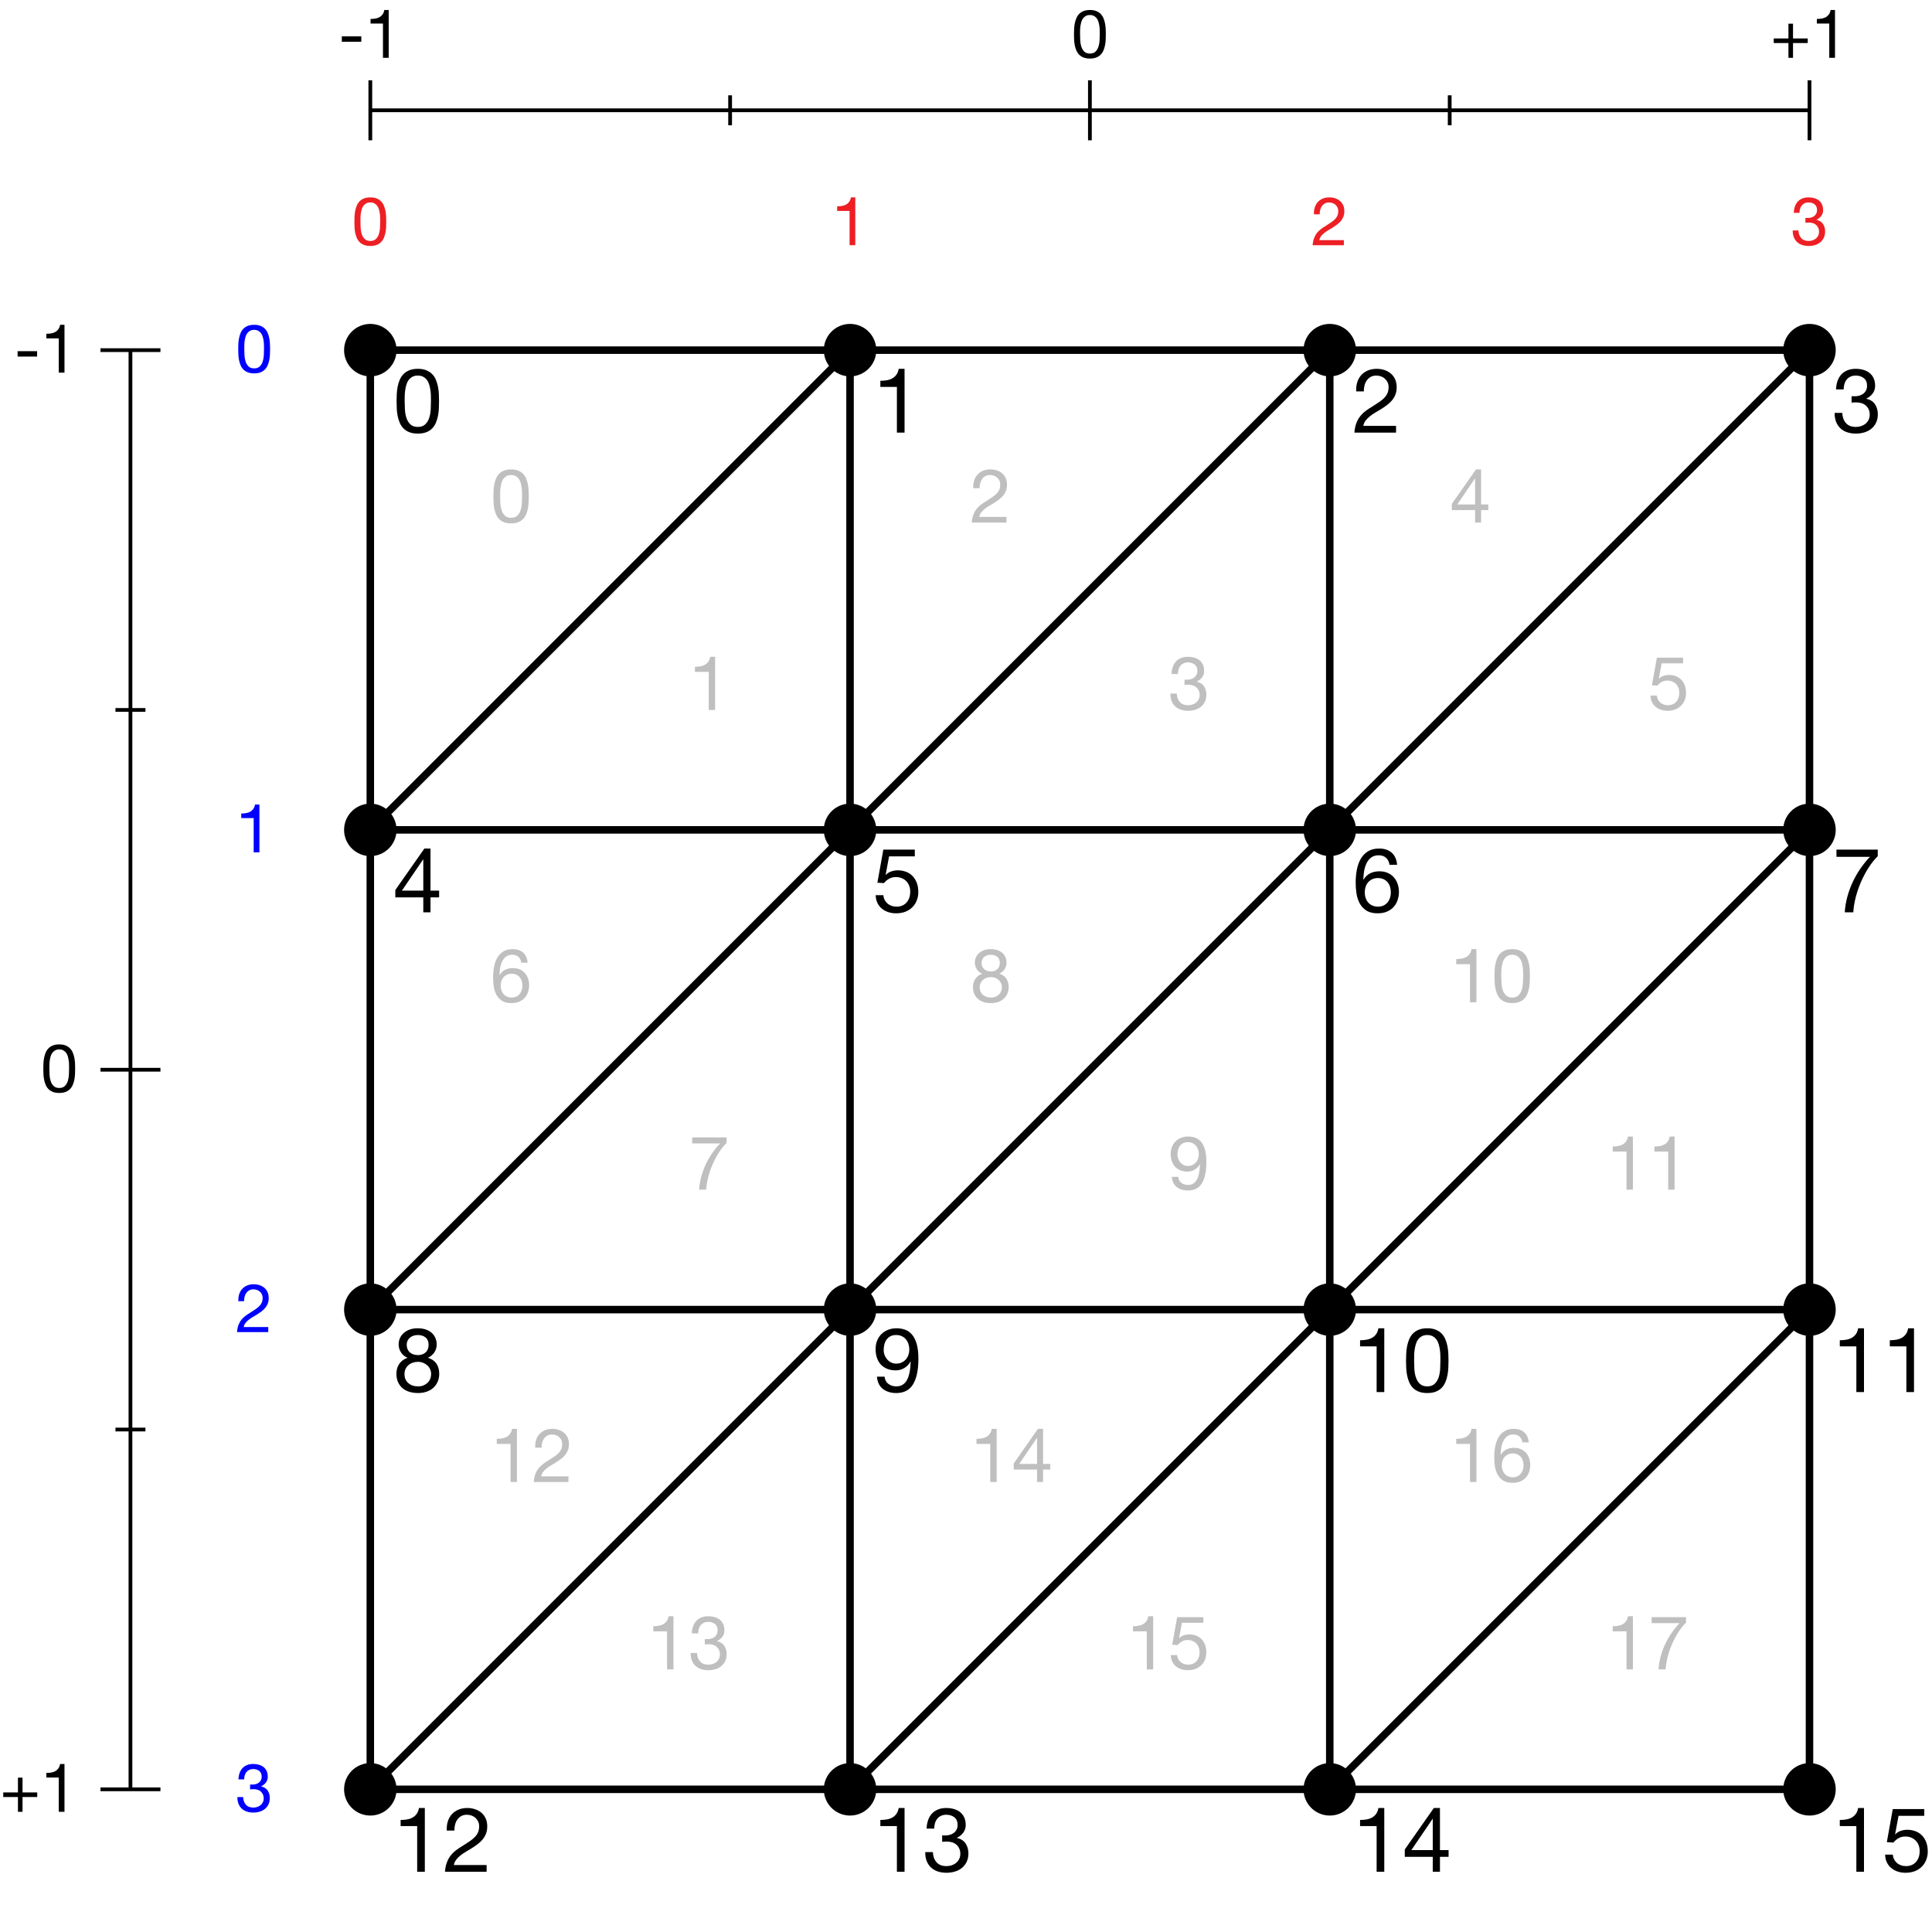 <?xml version="1.0" encoding="utf-8"?>
<!-- Generator: Adobe Illustrator 15.1.0, SVG Export Plug-In . SVG Version: 6.00 Build 0)  -->
<!DOCTYPE svg PUBLIC "-//W3C//DTD SVG 1.1 Tiny//EN" "http://www.w3.org/Graphics/SVG/1.1/DTD/svg11-tiny.dtd">
<svg version="1.1" baseProfile="tiny" id="Layer_1" xmlns="http://www.w3.org/2000/svg" xmlns:xlink="http://www.w3.org/1999/xlink"
	 x="0px" y="0px" width="257.748px" height="255.485px" viewBox="0 0 257.748 255.485" overflow="inherit" xml:space="preserve">
<g>
	<circle cx="49.404" cy="46.713" r="3.5"/>
	<circle cx="113.404" cy="46.713" r="3.5"/>
	<circle cx="177.404" cy="46.713" r="3.5"/>
	<circle cx="241.404" cy="46.713" r="3.5"/>
	<circle cx="49.404" cy="110.713" r="3.5"/>
	<circle cx="113.404" cy="110.713" r="3.5"/>
	<circle cx="177.404" cy="110.713" r="3.5"/>
	<circle cx="241.404" cy="110.713" r="3.5"/>
	<circle cx="49.404" cy="174.713" r="3.5"/>
	<circle cx="113.404" cy="174.713" r="3.5"/>
	<circle cx="177.404" cy="174.713" r="3.5"/>
	<circle cx="241.404" cy="174.713" r="3.5"/>
	<circle cx="49.404" cy="238.713" r="3.5"/>
	<circle cx="113.404" cy="238.713" r="3.5"/>
	<circle cx="177.404" cy="238.713" r="3.5"/>
	<circle cx="241.404" cy="238.713" r="3.5"/>
</g>
<g>
	<g>
		<path d="M52.932,52.565c0.016-0.336,0.056-0.664,0.12-0.984s0.156-0.624,0.276-0.912c0.12-0.288,0.284-0.54,0.492-0.756
			c0.208-0.216,0.47-0.388,0.786-0.516c0.316-0.128,0.694-0.192,1.134-0.192s0.818,0.064,1.134,0.192
			c0.316,0.128,0.578,0.3,0.786,0.516c0.208,0.216,0.372,0.468,0.492,0.756s0.212,0.592,0.276,0.912s0.104,0.648,0.12,0.984
			s0.024,0.66,0.024,0.972s-0.008,0.636-0.024,0.972s-0.056,0.664-0.12,0.984c-0.064,0.32-0.156,0.623-0.276,0.906
			c-0.12,0.284-0.284,0.534-0.492,0.75s-0.468,0.386-0.78,0.51c-0.312,0.124-0.692,0.186-1.14,0.186
			c-0.44,0-0.818-0.062-1.134-0.186c-0.316-0.124-0.578-0.294-0.786-0.51s-0.372-0.466-0.492-0.75
			c-0.12-0.284-0.212-0.586-0.276-0.906c-0.064-0.32-0.104-0.648-0.12-0.984s-0.024-0.66-0.024-0.972S52.916,52.901,52.932,52.565z
			 M54.018,54.599c0.02,0.396,0.084,0.768,0.192,1.116s0.282,0.642,0.522,0.882c0.24,0.24,0.576,0.36,1.008,0.36
			s0.768-0.12,1.008-0.36c0.24-0.24,0.414-0.534,0.522-0.882c0.108-0.348,0.172-0.72,0.192-1.116c0.02-0.396,0.03-0.754,0.03-1.074
			c0-0.208-0.002-0.438-0.006-0.69c-0.004-0.252-0.024-0.504-0.06-0.756c-0.036-0.252-0.088-0.498-0.156-0.738
			c-0.068-0.24-0.168-0.45-0.3-0.63c-0.132-0.18-0.298-0.326-0.498-0.438c-0.2-0.112-0.444-0.168-0.732-0.168
			s-0.532,0.056-0.732,0.168c-0.2,0.112-0.366,0.258-0.498,0.438s-0.232,0.39-0.3,0.63c-0.068,0.24-0.12,0.486-0.156,0.738
			c-0.036,0.252-0.056,0.504-0.06,0.756s-0.006,0.482-0.006,0.69C53.988,53.845,53.998,54.203,54.018,54.599z"/>
	</g>
	<g>
		<path d="M119.656,57.713v-6.096h-2.208v-0.816c0.288,0,0.568-0.022,0.84-0.066s0.518-0.126,0.738-0.246
			c0.22-0.12,0.406-0.284,0.558-0.492c0.152-0.208,0.256-0.472,0.312-0.792h0.78v8.508H119.656z"/>
	</g>
	<g>
		<path d="M181.064,51.017c0.112-0.368,0.286-0.686,0.522-0.954c0.236-0.268,0.53-0.478,0.882-0.63s0.752-0.228,1.2-0.228
			c0.368,0,0.714,0.054,1.038,0.162c0.324,0.108,0.606,0.264,0.846,0.468c0.24,0.204,0.43,0.458,0.57,0.762
			c0.14,0.304,0.21,0.656,0.21,1.056c0,0.376-0.058,0.708-0.174,0.996s-0.27,0.546-0.462,0.774s-0.412,0.434-0.66,0.618
			s-0.504,0.36-0.768,0.528c-0.264,0.16-0.528,0.318-0.792,0.474c-0.264,0.156-0.506,0.322-0.726,0.498
			c-0.22,0.176-0.408,0.366-0.564,0.57c-0.156,0.204-0.258,0.438-0.306,0.702h4.368v0.9h-5.556c0.04-0.504,0.13-0.934,0.27-1.29
			c0.14-0.356,0.318-0.666,0.534-0.93c0.216-0.264,0.46-0.496,0.732-0.696c0.271-0.2,0.556-0.388,0.852-0.564
			c0.36-0.224,0.676-0.43,0.948-0.618c0.272-0.188,0.498-0.378,0.678-0.57c0.18-0.192,0.316-0.4,0.408-0.624s0.138-0.484,0.138-0.78
			c0-0.232-0.044-0.442-0.132-0.63c-0.088-0.188-0.206-0.35-0.354-0.486c-0.148-0.136-0.322-0.24-0.522-0.312
			c-0.2-0.072-0.412-0.108-0.636-0.108c-0.296,0-0.55,0.062-0.762,0.186s-0.386,0.286-0.522,0.486
			c-0.136,0.2-0.234,0.426-0.294,0.678s-0.086,0.506-0.078,0.762h-1.02C180.908,51.785,180.952,51.385,181.064,51.017z"/>
	</g>
	<g>
		<path d="M247.128,52.865c0.039,0,0.079,0,0.119,0h0.217c0.215,0,0.422-0.03,0.617-0.09c0.196-0.06,0.368-0.148,0.516-0.264
			c0.148-0.116,0.267-0.262,0.354-0.438c0.088-0.176,0.132-0.376,0.132-0.6c0-0.456-0.144-0.798-0.432-1.026
			s-0.648-0.342-1.08-0.342c-0.271,0-0.51,0.05-0.714,0.15s-0.372,0.234-0.504,0.402s-0.23,0.364-0.294,0.588
			c-0.064,0.224-0.096,0.46-0.096,0.708h-1.021c0.017-0.408,0.082-0.78,0.198-1.116c0.115-0.336,0.281-0.624,0.498-0.864
			c0.216-0.24,0.486-0.428,0.81-0.564c0.324-0.136,0.698-0.204,1.122-0.204c0.367,0,0.71,0.046,1.025,0.138
			c0.316,0.092,0.59,0.23,0.822,0.414s0.414,0.42,0.547,0.708c0.131,0.288,0.197,0.628,0.197,1.02c0,0.384-0.111,0.724-0.336,1.02
			s-0.504,0.52-0.84,0.672v0.024c0.52,0.112,0.906,0.356,1.158,0.732s0.378,0.82,0.378,1.332c0,0.424-0.078,0.798-0.233,1.122
			c-0.156,0.324-0.367,0.594-0.631,0.81c-0.264,0.216-0.574,0.378-0.93,0.486c-0.356,0.108-0.734,0.162-1.135,0.162
			c-0.432,0-0.823-0.06-1.176-0.18c-0.352-0.12-0.652-0.298-0.899-0.534c-0.248-0.236-0.438-0.526-0.57-0.87
			c-0.132-0.344-0.194-0.736-0.187-1.176h1.021c0.017,0.552,0.176,1.002,0.479,1.35c0.305,0.348,0.748,0.522,1.332,0.522
			c0.248,0,0.484-0.038,0.709-0.114c0.224-0.076,0.42-0.184,0.588-0.324s0.302-0.312,0.402-0.516c0.1-0.204,0.149-0.434,0.149-0.69
			c0-0.264-0.048-0.498-0.144-0.702c-0.097-0.204-0.225-0.376-0.385-0.516c-0.16-0.14-0.35-0.244-0.57-0.312
			c-0.22-0.068-0.457-0.102-0.713-0.102c-0.217,0-0.42,0.012-0.612,0.036v-0.864C247.06,52.861,247.095,52.865,247.128,52.865z"/>
	</g>
	<g>
		<path fill="#ED1F24" d="M47.298,28.852c0.012-0.252,0.042-0.498,0.09-0.738c0.048-0.24,0.117-0.468,0.207-0.684
			c0.09-0.216,0.213-0.405,0.369-0.567c0.156-0.162,0.353-0.291,0.589-0.387c0.237-0.096,0.521-0.144,0.851-0.144
			s0.613,0.048,0.851,0.144c0.237,0.096,0.434,0.225,0.589,0.387c0.156,0.162,0.279,0.351,0.369,0.567
			c0.09,0.216,0.159,0.444,0.207,0.684c0.048,0.24,0.078,0.486,0.09,0.738s0.018,0.495,0.018,0.729c0,0.234-0.006,0.477-0.018,0.729
			s-0.042,0.498-0.09,0.738c-0.048,0.24-0.117,0.467-0.207,0.68s-0.213,0.4-0.369,0.562c-0.156,0.162-0.351,0.29-0.585,0.382
			s-0.519,0.14-0.855,0.14c-0.33,0-0.613-0.047-0.851-0.14c-0.237-0.093-0.434-0.221-0.589-0.382
			c-0.156-0.162-0.279-0.35-0.369-0.562c-0.09-0.213-0.159-0.439-0.207-0.68c-0.048-0.24-0.078-0.486-0.09-0.738
			c-0.012-0.252-0.018-0.495-0.018-0.729C47.28,29.347,47.286,29.104,47.298,28.852z M48.112,30.377
			c0.015,0.297,0.063,0.576,0.144,0.837c0.081,0.261,0.211,0.481,0.392,0.662c0.18,0.18,0.432,0.27,0.756,0.27
			c0.324,0,0.576-0.09,0.756-0.27c0.18-0.18,0.311-0.4,0.392-0.662c0.081-0.261,0.129-0.54,0.144-0.837s0.022-0.565,0.022-0.806
			c0-0.156-0.001-0.329-0.004-0.518s-0.018-0.378-0.045-0.567c-0.027-0.189-0.066-0.374-0.117-0.553
			c-0.051-0.18-0.126-0.338-0.225-0.473c-0.099-0.135-0.224-0.245-0.374-0.329s-0.333-0.126-0.549-0.126s-0.399,0.042-0.549,0.126
			c-0.15,0.084-0.274,0.193-0.374,0.329c-0.099,0.135-0.174,0.292-0.225,0.473c-0.051,0.18-0.09,0.364-0.117,0.553
			c-0.027,0.189-0.042,0.378-0.045,0.567s-0.004,0.362-0.004,0.518C48.09,29.812,48.097,30.081,48.112,30.377z"/>
	</g>
	<g>
		<path fill="#ED1F24" d="M113.341,32.713v-4.572h-1.656v-0.612c0.216,0,0.426-0.017,0.63-0.049
			c0.204-0.033,0.388-0.095,0.553-0.185s0.305-0.213,0.418-0.369c0.114-0.156,0.192-0.354,0.234-0.594h0.585v6.381H113.341z"/>
	</g>
	<g>
		<path fill="#ED1F24" d="M175.397,27.691c0.084-0.276,0.214-0.515,0.392-0.715c0.177-0.201,0.397-0.359,0.661-0.473
			s0.564-0.171,0.9-0.171c0.276,0,0.535,0.041,0.778,0.122c0.243,0.081,0.455,0.198,0.634,0.351c0.18,0.153,0.323,0.344,0.428,0.572
			s0.157,0.492,0.157,0.792c0,0.282-0.043,0.531-0.13,0.747c-0.087,0.216-0.203,0.409-0.346,0.581
			c-0.144,0.171-0.31,0.325-0.495,0.463c-0.186,0.138-0.378,0.27-0.576,0.396c-0.198,0.12-0.396,0.238-0.594,0.355
			c-0.198,0.117-0.38,0.242-0.545,0.374s-0.306,0.274-0.423,0.427c-0.117,0.153-0.193,0.329-0.229,0.527h3.276v0.675h-4.167
			c0.03-0.378,0.098-0.701,0.203-0.967c0.105-0.267,0.239-0.5,0.4-0.698c0.162-0.198,0.345-0.372,0.549-0.522
			c0.204-0.15,0.417-0.291,0.639-0.423c0.27-0.168,0.507-0.323,0.711-0.464c0.204-0.141,0.374-0.283,0.509-0.427
			c0.135-0.144,0.237-0.3,0.306-0.468c0.069-0.167,0.104-0.363,0.104-0.585c0-0.174-0.033-0.331-0.099-0.472
			c-0.066-0.141-0.155-0.263-0.266-0.365s-0.242-0.18-0.392-0.234s-0.309-0.081-0.477-0.081c-0.222,0-0.413,0.046-0.571,0.14
			c-0.159,0.093-0.29,0.214-0.392,0.364c-0.102,0.15-0.175,0.32-0.22,0.509c-0.045,0.189-0.065,0.379-0.059,0.571h-0.765
			C175.28,28.267,175.313,27.967,175.397,27.691z"/>
	</g>
	<g>
		<path fill="#ED1F24" d="M240.945,29.077c0.029,0,0.061,0,0.09,0h0.162c0.162,0,0.316-0.022,0.463-0.067
			c0.147-0.045,0.276-0.111,0.388-0.198c0.11-0.087,0.199-0.197,0.266-0.329c0.065-0.132,0.099-0.282,0.099-0.45
			c0-0.342-0.107-0.598-0.324-0.77c-0.215-0.171-0.485-0.256-0.81-0.256c-0.204,0-0.382,0.038-0.536,0.113
			c-0.152,0.075-0.278,0.175-0.377,0.301c-0.1,0.126-0.173,0.273-0.221,0.441c-0.049,0.168-0.072,0.345-0.072,0.531h-0.766
			c0.013-0.306,0.062-0.585,0.149-0.837c0.087-0.252,0.212-0.468,0.373-0.648c0.162-0.18,0.364-0.321,0.608-0.423
			c0.242-0.102,0.523-0.153,0.841-0.153c0.276,0,0.532,0.035,0.77,0.104s0.442,0.172,0.616,0.311
			c0.174,0.138,0.311,0.315,0.41,0.531c0.099,0.216,0.148,0.471,0.148,0.765c0,0.288-0.084,0.543-0.252,0.765
			c-0.168,0.222-0.379,0.39-0.631,0.504v0.018c0.391,0.084,0.68,0.267,0.869,0.549s0.283,0.615,0.283,0.999
			c0,0.318-0.059,0.599-0.176,0.841c-0.117,0.243-0.273,0.446-0.473,0.607c-0.197,0.162-0.43,0.284-0.697,0.365
			c-0.267,0.081-0.551,0.122-0.85,0.122c-0.324,0-0.619-0.045-0.883-0.135c-0.264-0.09-0.488-0.223-0.675-0.4
			c-0.187-0.177-0.329-0.395-0.427-0.652c-0.1-0.258-0.146-0.552-0.141-0.882h0.766c0.012,0.414,0.132,0.751,0.359,1.013
			c0.229,0.261,0.562,0.392,1,0.392c0.186,0,0.362-0.028,0.53-0.085s0.315-0.138,0.441-0.243s0.226-0.234,0.302-0.387
			c0.074-0.153,0.111-0.325,0.111-0.517c0-0.198-0.035-0.374-0.107-0.527c-0.072-0.153-0.168-0.282-0.288-0.387
			s-0.263-0.183-0.427-0.234c-0.166-0.051-0.344-0.077-0.536-0.077c-0.162,0-0.315,0.009-0.459,0.027v-0.648
			C240.894,29.074,240.921,29.077,240.945,29.077z"/>
	</g>
	<g>
		<path d="M58.584,118.821v0.9h-1.152v1.992h-0.96v-1.992H52.74v-0.984l3.876-5.532h0.816v5.616H58.584z M56.472,114.657h-0.024
			l-2.832,4.164h2.856V114.657z"/>
	</g>
	<g>
		<path d="M118.612,114.249l-0.456,2.448l0.024,0.024c0.184-0.208,0.422-0.362,0.714-0.462c0.292-0.1,0.582-0.15,0.87-0.15
			c0.376,0,0.732,0.06,1.068,0.18c0.336,0.12,0.628,0.302,0.876,0.546c0.248,0.244,0.444,0.548,0.588,0.912
			c0.144,0.364,0.216,0.79,0.216,1.278c0,0.36-0.062,0.71-0.186,1.05c-0.124,0.34-0.31,0.642-0.558,0.906s-0.558,0.474-0.93,0.63
			c-0.372,0.156-0.806,0.234-1.302,0.234c-0.368,0-0.714-0.054-1.038-0.162c-0.324-0.108-0.61-0.264-0.858-0.468
			s-0.444-0.458-0.588-0.762c-0.144-0.304-0.22-0.648-0.228-1.032h1.02c0.016,0.216,0.07,0.418,0.162,0.606
			c0.092,0.188,0.216,0.352,0.372,0.492c0.156,0.14,0.34,0.248,0.552,0.324c0.212,0.076,0.446,0.114,0.702,0.114
			c0.24,0,0.47-0.042,0.69-0.126c0.22-0.084,0.412-0.21,0.576-0.378c0.164-0.168,0.294-0.378,0.39-0.63
			c0.096-0.252,0.144-0.546,0.144-0.882c0-0.28-0.046-0.538-0.138-0.774c-0.092-0.236-0.222-0.44-0.39-0.612
			c-0.168-0.172-0.37-0.306-0.606-0.402c-0.236-0.096-0.498-0.144-0.786-0.144c-0.336,0-0.634,0.074-0.894,0.222
			s-0.49,0.342-0.69,0.582l-0.876-0.048l0.792-4.416h4.2v0.9H118.612z"/>
	</g>
	<g>
		<path d="M184.928,114.453c-0.248-0.232-0.576-0.348-0.984-0.348c-0.432,0-0.78,0.106-1.044,0.318
			c-0.264,0.212-0.47,0.48-0.618,0.804c-0.148,0.324-0.25,0.674-0.306,1.05c-0.056,0.376-0.088,0.728-0.096,1.056l0.024,0.024
			c0.24-0.392,0.538-0.676,0.894-0.852c0.356-0.176,0.766-0.264,1.23-0.264c0.408,0,0.774,0.07,1.098,0.21
			c0.324,0.14,0.596,0.334,0.816,0.582c0.22,0.248,0.39,0.54,0.51,0.876c0.12,0.336,0.18,0.7,0.18,1.092
			c0,0.312-0.048,0.636-0.144,0.972c-0.096,0.336-0.254,0.642-0.474,0.918c-0.22,0.276-0.512,0.504-0.876,0.684
			c-0.364,0.18-0.814,0.27-1.35,0.27c-0.632,0-1.14-0.128-1.524-0.384c-0.384-0.256-0.68-0.584-0.888-0.984
			c-0.208-0.4-0.346-0.84-0.414-1.32c-0.068-0.48-0.102-0.944-0.102-1.392c0-0.583,0.05-1.15,0.15-1.698s0.27-1.034,0.51-1.458
			c0.24-0.424,0.56-0.764,0.96-1.02c0.4-0.256,0.904-0.384,1.512-0.384c0.704,0,1.264,0.186,1.68,0.558
			c0.416,0.372,0.656,0.91,0.72,1.614h-1.02C185.324,114.993,185.176,114.685,184.928,114.453z M183.08,117.291
			c-0.216,0.1-0.4,0.236-0.552,0.408c-0.152,0.172-0.266,0.376-0.342,0.612c-0.076,0.236-0.114,0.486-0.114,0.75
			c0,0.264,0.04,0.512,0.12,0.744c0.08,0.232,0.194,0.432,0.342,0.6s0.332,0.302,0.552,0.402c0.22,0.1,0.47,0.15,0.75,0.15
			c0.28,0,0.526-0.05,0.738-0.15s0.39-0.238,0.534-0.414c0.144-0.176,0.254-0.378,0.33-0.606c0.076-0.228,0.114-0.466,0.114-0.714
			c0-0.264-0.034-0.514-0.102-0.75c-0.068-0.236-0.174-0.44-0.318-0.612s-0.324-0.31-0.54-0.414s-0.468-0.156-0.756-0.156
			S183.296,117.191,183.08,117.291z"/>
	</g>
	<g>
		<path d="M249.3,115.737c-0.377,0.584-0.711,1.208-1.002,1.872c-0.293,0.664-0.531,1.348-0.715,2.052
			c-0.184,0.704-0.296,1.388-0.336,2.052h-1.14c0.048-0.72,0.166-1.422,0.354-2.106c0.188-0.684,0.43-1.34,0.726-1.968
			c0.296-0.628,0.638-1.222,1.026-1.782c0.387-0.56,0.805-1.076,1.254-1.548h-4.465v-0.96h5.508v0.876
			C250.08,114.649,249.675,115.153,249.3,115.737z"/>
	</g>
	<g>
		<path d="M53.388,178.447c0.136-0.268,0.32-0.494,0.552-0.678c0.232-0.184,0.498-0.324,0.798-0.42
			c0.3-0.096,0.614-0.144,0.942-0.144c0.464,0,0.86,0.062,1.188,0.186s0.594,0.288,0.798,0.492c0.204,0.204,0.354,0.436,0.45,0.696
			c0.096,0.26,0.144,0.526,0.144,0.798c0,0.384-0.106,0.734-0.318,1.05c-0.212,0.316-0.498,0.554-0.858,0.714
			c0.512,0.16,0.892,0.422,1.14,0.786c0.248,0.364,0.372,0.81,0.372,1.338c0,0.417-0.074,0.784-0.222,1.104
			c-0.148,0.32-0.348,0.59-0.6,0.81c-0.252,0.22-0.55,0.386-0.894,0.498c-0.344,0.112-0.712,0.168-1.104,0.168
			c-0.408,0-0.788-0.052-1.14-0.156s-0.658-0.264-0.918-0.48c-0.26-0.216-0.464-0.486-0.612-0.81
			c-0.148-0.324-0.222-0.702-0.222-1.134c0-0.504,0.128-0.942,0.384-1.314c0.256-0.372,0.624-0.642,1.104-0.81
			c-0.36-0.144-0.648-0.378-0.864-0.702c-0.216-0.324-0.324-0.678-0.324-1.062C53.184,179.025,53.251,178.715,53.388,178.447z
			 M54.474,184.519c0.34,0.292,0.774,0.438,1.302,0.438c0.256,0,0.49-0.042,0.702-0.126c0.211-0.084,0.396-0.2,0.552-0.348
			c0.156-0.148,0.276-0.322,0.36-0.522c0.084-0.2,0.126-0.42,0.126-0.66c0-0.232-0.046-0.446-0.138-0.642
			c-0.092-0.196-0.218-0.366-0.378-0.51c-0.16-0.144-0.346-0.258-0.558-0.342c-0.212-0.084-0.438-0.126-0.678-0.126
			c-0.248,0-0.482,0.038-0.702,0.114c-0.22,0.076-0.412,0.186-0.576,0.33s-0.292,0.316-0.384,0.516
			c-0.092,0.2-0.138,0.424-0.138,0.672C53.964,183.825,54.134,184.227,54.474,184.519z M54.384,180.019
			c0.08,0.172,0.188,0.314,0.324,0.426c0.136,0.112,0.296,0.196,0.48,0.252c0.184,0.056,0.38,0.084,0.588,0.084
			c0.408,0,0.744-0.12,1.008-0.36c0.264-0.24,0.396-0.576,0.396-1.008c0-0.432-0.134-0.758-0.402-0.978
			c-0.268-0.22-0.61-0.33-1.026-0.33c-0.2,0-0.392,0.028-0.576,0.084s-0.342,0.14-0.474,0.252c-0.132,0.112-0.238,0.248-0.318,0.408
			c-0.08,0.16-0.12,0.348-0.12,0.564C54.264,179.645,54.304,179.847,54.384,180.019z"/>
	</g>
	<g>
		<path d="M118.516,184.621c0.296,0.224,0.648,0.336,1.056,0.336c0.624,0,1.092-0.27,1.404-0.81s0.484-1.366,0.516-2.478
			l-0.024-0.024c-0.192,0.36-0.464,0.646-0.816,0.858s-0.736,0.318-1.152,0.318c-0.432,0-0.816-0.07-1.152-0.21
			c-0.336-0.14-0.618-0.334-0.846-0.582c-0.228-0.248-0.4-0.548-0.516-0.9c-0.116-0.352-0.174-0.736-0.174-1.152
			c0-0.408,0.068-0.782,0.204-1.122c0.136-0.34,0.328-0.632,0.576-0.876s0.544-0.434,0.888-0.57c0.344-0.136,0.72-0.204,1.128-0.204
			c0.4,0,0.776,0.062,1.128,0.186s0.66,0.338,0.924,0.642c0.264,0.304,0.474,0.718,0.63,1.242c0.156,0.524,0.234,1.19,0.234,1.998
			c0,1.472-0.234,2.602-0.702,3.39c-0.468,0.788-1.218,1.182-2.25,1.182c-0.712,0-1.304-0.18-1.776-0.54
			c-0.472-0.36-0.74-0.908-0.804-1.644h1.02C118.052,184.077,118.22,184.397,118.516,184.621z M121.198,179.305
			c-0.076-0.232-0.188-0.438-0.336-0.618c-0.148-0.18-0.33-0.322-0.546-0.426c-0.216-0.104-0.468-0.156-0.756-0.156
			c-0.304,0-0.562,0.056-0.774,0.168c-0.212,0.112-0.384,0.262-0.516,0.45c-0.132,0.188-0.228,0.402-0.288,0.642
			c-0.06,0.24-0.09,0.492-0.09,0.756c0,0.232,0.042,0.456,0.126,0.672c0.084,0.216,0.2,0.408,0.348,0.576
			c0.148,0.168,0.324,0.302,0.528,0.402c0.204,0.1,0.43,0.15,0.678,0.15c0.264,0,0.504-0.05,0.72-0.15
			c0.216-0.1,0.4-0.236,0.552-0.408c0.152-0.172,0.268-0.372,0.348-0.6c0.08-0.228,0.12-0.466,0.12-0.714
			C121.312,179.785,121.274,179.537,121.198,179.305z"/>
	</g>
	<g>
		<path d="M183.656,185.713v-6.096h-2.208v-0.816c0.288,0,0.568-0.022,0.84-0.066s0.518-0.126,0.738-0.246
			c0.22-0.12,0.406-0.284,0.558-0.492c0.152-0.208,0.256-0.472,0.312-0.792h0.78v8.508H183.656z"/>
		<path d="M187.604,180.565c0.016-0.336,0.056-0.664,0.12-0.984s0.156-0.624,0.276-0.912c0.12-0.288,0.284-0.54,0.492-0.756
			c0.208-0.216,0.47-0.388,0.786-0.516c0.316-0.128,0.694-0.192,1.134-0.192s0.818,0.064,1.134,0.192
			c0.316,0.128,0.578,0.3,0.786,0.516c0.208,0.216,0.372,0.468,0.492,0.756s0.212,0.592,0.276,0.912s0.104,0.648,0.12,0.984
			s0.024,0.66,0.024,0.972s-0.008,0.636-0.024,0.972s-0.056,0.664-0.12,0.984c-0.064,0.32-0.156,0.623-0.276,0.906
			c-0.12,0.284-0.284,0.534-0.492,0.75s-0.468,0.386-0.78,0.51c-0.312,0.124-0.692,0.186-1.14,0.186
			c-0.44,0-0.818-0.062-1.134-0.186c-0.316-0.124-0.578-0.294-0.786-0.51s-0.372-0.466-0.492-0.75
			c-0.12-0.284-0.212-0.586-0.276-0.906c-0.064-0.32-0.104-0.648-0.12-0.984s-0.024-0.66-0.024-0.972
			S187.587,180.901,187.604,180.565z M188.689,182.599c0.02,0.396,0.084,0.768,0.192,1.116s0.282,0.642,0.522,0.882
			c0.24,0.24,0.576,0.36,1.008,0.36s0.768-0.12,1.008-0.36c0.24-0.24,0.414-0.534,0.522-0.882c0.108-0.348,0.172-0.72,0.192-1.116
			c0.02-0.396,0.03-0.754,0.03-1.074c0-0.208-0.002-0.438-0.006-0.69c-0.004-0.252-0.024-0.504-0.06-0.756
			c-0.036-0.252-0.088-0.498-0.156-0.738c-0.068-0.24-0.168-0.45-0.3-0.63c-0.132-0.18-0.298-0.326-0.498-0.438
			c-0.2-0.112-0.444-0.168-0.732-0.168s-0.532,0.056-0.732,0.168c-0.2,0.112-0.366,0.258-0.498,0.438s-0.232,0.39-0.3,0.63
			c-0.068,0.24-0.12,0.486-0.156,0.738c-0.036,0.252-0.056,0.504-0.06,0.756s-0.006,0.482-0.006,0.69
			C188.66,181.845,188.669,182.203,188.689,182.599z"/>
	</g>
	<g>
		<path d="M247.656,185.713v-6.096h-2.208v-0.816c0.288,0,0.567-0.022,0.84-0.066s0.519-0.126,0.738-0.246s0.405-0.284,0.558-0.492
			s0.256-0.472,0.312-0.792h0.779v8.508H247.656z"/>
		<path d="M254.328,185.713v-6.096h-2.208v-0.816c0.288,0,0.567-0.022,0.84-0.066s0.519-0.126,0.738-0.246s0.405-0.284,0.558-0.492
			s0.256-0.472,0.312-0.792h0.779v8.508H254.328z"/>
	</g>
	<g>
		<path d="M55.656,249.713v-6.096h-2.208v-0.816c0.288,0,0.568-0.022,0.84-0.066s0.518-0.126,0.738-0.246
			c0.22-0.12,0.406-0.284,0.558-0.492c0.152-0.208,0.256-0.472,0.312-0.792h0.78v8.508H55.656z"/>
		<path d="M59.736,243.017c0.112-0.368,0.286-0.686,0.522-0.954c0.236-0.268,0.53-0.478,0.882-0.63s0.752-0.228,1.2-0.228
			c0.368,0,0.714,0.054,1.038,0.162c0.324,0.108,0.606,0.264,0.846,0.468c0.24,0.204,0.43,0.458,0.57,0.762
			c0.14,0.304,0.21,0.656,0.21,1.056c0,0.376-0.058,0.708-0.174,0.996s-0.27,0.546-0.462,0.774s-0.412,0.434-0.66,0.618
			s-0.504,0.36-0.768,0.528c-0.264,0.16-0.528,0.318-0.792,0.474c-0.264,0.156-0.506,0.322-0.726,0.498
			c-0.22,0.176-0.408,0.366-0.564,0.57c-0.156,0.204-0.258,0.438-0.306,0.702h4.368v0.9h-5.556c0.04-0.504,0.13-0.934,0.27-1.29
			c0.14-0.356,0.318-0.666,0.534-0.93c0.216-0.264,0.46-0.496,0.732-0.696c0.271-0.2,0.556-0.388,0.852-0.564
			c0.36-0.224,0.676-0.43,0.948-0.618c0.272-0.188,0.498-0.378,0.678-0.57c0.18-0.192,0.316-0.4,0.408-0.624s0.138-0.484,0.138-0.78
			c0-0.232-0.044-0.442-0.132-0.63c-0.088-0.188-0.206-0.35-0.354-0.486c-0.148-0.136-0.322-0.24-0.522-0.312
			c-0.2-0.072-0.412-0.108-0.636-0.108c-0.296,0-0.55,0.062-0.762,0.186s-0.386,0.286-0.522,0.486
			c-0.136,0.2-0.234,0.426-0.294,0.678s-0.086,0.506-0.078,0.762h-1.02C59.58,243.785,59.624,243.385,59.736,243.017z"/>
	</g>
	<g>
		<path fill="#0000FF" d="M31.8,45.852c0.012-0.252,0.042-0.498,0.09-0.738c0.048-0.24,0.117-0.468,0.207-0.684
			c0.09-0.216,0.213-0.405,0.369-0.567c0.156-0.162,0.353-0.291,0.589-0.387c0.237-0.096,0.521-0.144,0.851-0.144
			s0.613,0.048,0.851,0.144c0.237,0.096,0.434,0.225,0.589,0.387c0.156,0.162,0.279,0.351,0.369,0.567
			c0.09,0.216,0.159,0.444,0.207,0.684c0.048,0.24,0.078,0.486,0.09,0.738s0.018,0.495,0.018,0.729c0,0.234-0.006,0.477-0.018,0.729
			s-0.042,0.498-0.09,0.738c-0.048,0.24-0.117,0.467-0.207,0.68s-0.213,0.4-0.369,0.562c-0.156,0.162-0.351,0.29-0.585,0.382
			s-0.519,0.14-0.855,0.14c-0.33,0-0.613-0.047-0.851-0.14c-0.237-0.093-0.434-0.221-0.589-0.382
			c-0.156-0.162-0.279-0.35-0.369-0.562c-0.09-0.213-0.159-0.439-0.207-0.68c-0.048-0.24-0.078-0.486-0.09-0.738
			c-0.012-0.252-0.018-0.495-0.018-0.729C31.782,46.347,31.788,46.104,31.8,45.852z M32.614,47.377
			c0.015,0.297,0.063,0.576,0.144,0.837c0.081,0.261,0.211,0.481,0.392,0.662c0.18,0.18,0.432,0.27,0.756,0.27
			c0.324,0,0.576-0.09,0.756-0.27c0.18-0.18,0.311-0.4,0.392-0.662c0.081-0.261,0.129-0.54,0.144-0.837s0.022-0.565,0.022-0.806
			c0-0.156-0.001-0.329-0.004-0.518s-0.018-0.378-0.045-0.567c-0.027-0.189-0.066-0.374-0.117-0.553
			c-0.051-0.18-0.126-0.338-0.225-0.473c-0.099-0.135-0.224-0.245-0.374-0.329s-0.333-0.126-0.549-0.126s-0.399,0.042-0.549,0.126
			c-0.15,0.084-0.274,0.193-0.374,0.329c-0.099,0.135-0.174,0.292-0.225,0.473c-0.051,0.18-0.09,0.364-0.117,0.553
			c-0.027,0.189-0.042,0.378-0.045,0.567s-0.004,0.362-0.004,0.518C32.592,46.812,32.599,47.081,32.614,47.377z"/>
	</g>
	<g>
		<path fill="#0000FF" d="M33.843,113.713v-4.572h-1.656v-0.612c0.216,0,0.426-0.017,0.63-0.049
			c0.204-0.033,0.388-0.095,0.553-0.185s0.305-0.213,0.418-0.369c0.114-0.156,0.192-0.354,0.234-0.594h0.585v6.381H33.843z"/>
	</g>
	<g>
		<path fill="#0000FF" d="M31.899,172.691c0.084-0.276,0.214-0.515,0.392-0.715c0.177-0.201,0.397-0.359,0.661-0.473
			s0.564-0.171,0.9-0.171c0.276,0,0.535,0.041,0.778,0.122c0.243,0.081,0.455,0.198,0.634,0.351c0.18,0.153,0.323,0.344,0.428,0.572
			s0.157,0.492,0.157,0.792c0,0.282-0.043,0.531-0.13,0.747c-0.087,0.216-0.203,0.409-0.346,0.581
			c-0.144,0.171-0.31,0.325-0.495,0.463c-0.186,0.138-0.378,0.27-0.576,0.396c-0.198,0.12-0.396,0.238-0.594,0.355
			c-0.198,0.117-0.38,0.242-0.545,0.374s-0.306,0.274-0.423,0.427c-0.117,0.153-0.193,0.329-0.229,0.527h3.276v0.675H31.62
			c0.03-0.378,0.098-0.701,0.203-0.967c0.105-0.267,0.239-0.5,0.4-0.698c0.162-0.198,0.345-0.372,0.549-0.522
			c0.204-0.15,0.417-0.291,0.639-0.423c0.27-0.168,0.507-0.323,0.711-0.464c0.204-0.141,0.374-0.283,0.509-0.427
			c0.135-0.144,0.237-0.3,0.306-0.468c0.069-0.167,0.104-0.363,0.104-0.585c0-0.174-0.033-0.331-0.099-0.472
			c-0.066-0.141-0.155-0.263-0.266-0.365s-0.242-0.18-0.392-0.234s-0.309-0.081-0.477-0.081c-0.222,0-0.413,0.046-0.571,0.14
			c-0.159,0.093-0.29,0.214-0.392,0.364c-0.102,0.15-0.175,0.32-0.22,0.509c-0.045,0.189-0.065,0.379-0.059,0.571H31.8
			C31.782,173.267,31.815,172.967,31.899,172.691z"/>
	</g>
	<g>
		<path fill="#0000FF" d="M33.447,238.077c0.03,0,0.06,0,0.09,0h0.162c0.162,0,0.316-0.022,0.463-0.067s0.276-0.111,0.387-0.198
			c0.111-0.087,0.199-0.197,0.266-0.329c0.066-0.132,0.099-0.282,0.099-0.45c0-0.342-0.108-0.598-0.324-0.77
			c-0.216-0.171-0.486-0.256-0.81-0.256c-0.204,0-0.382,0.038-0.536,0.113c-0.153,0.075-0.279,0.175-0.378,0.301
			s-0.172,0.273-0.22,0.441c-0.048,0.168-0.072,0.345-0.072,0.531h-0.765c0.012-0.306,0.062-0.585,0.149-0.837
			c0.087-0.252,0.211-0.468,0.373-0.648c0.162-0.18,0.365-0.321,0.608-0.423c0.243-0.102,0.523-0.153,0.841-0.153
			c0.276,0,0.532,0.035,0.77,0.104c0.237,0.069,0.442,0.172,0.617,0.311c0.174,0.138,0.31,0.315,0.409,0.531
			s0.148,0.471,0.148,0.765c0,0.288-0.084,0.543-0.252,0.765c-0.168,0.222-0.378,0.39-0.63,0.504v0.018
			c0.39,0.084,0.68,0.267,0.869,0.549s0.283,0.615,0.283,0.999c0,0.318-0.058,0.599-0.175,0.841
			c-0.117,0.243-0.274,0.446-0.473,0.607c-0.198,0.162-0.431,0.284-0.697,0.365c-0.267,0.081-0.551,0.122-0.851,0.122
			c-0.324,0-0.618-0.045-0.882-0.135c-0.264-0.09-0.489-0.223-0.675-0.4c-0.186-0.177-0.329-0.395-0.427-0.652
			c-0.099-0.258-0.146-0.552-0.14-0.882h0.765c0.012,0.414,0.132,0.751,0.36,1.013s0.561,0.392,0.999,0.392
			c0.186,0,0.363-0.028,0.531-0.085s0.315-0.138,0.441-0.243s0.226-0.234,0.301-0.387c0.075-0.153,0.112-0.325,0.112-0.517
			c0-0.198-0.036-0.374-0.108-0.527c-0.072-0.153-0.168-0.282-0.288-0.387s-0.262-0.183-0.427-0.234
			c-0.165-0.051-0.344-0.077-0.536-0.077c-0.162,0-0.315,0.009-0.459,0.027v-0.648C33.396,238.074,33.423,238.077,33.447,238.077z"
			/>
	</g>
	<g>
		<path d="M119.656,249.713v-6.096h-2.208v-0.816c0.288,0,0.568-0.022,0.84-0.066s0.518-0.126,0.738-0.246
			c0.22-0.12,0.406-0.284,0.558-0.492c0.152-0.208,0.256-0.472,0.312-0.792h0.78v8.508H119.656z"/>
		<path d="M125.8,244.865c0.04,0,0.08,0,0.12,0h0.216c0.216,0,0.422-0.03,0.618-0.09c0.196-0.06,0.368-0.148,0.516-0.264
			c0.148-0.116,0.266-0.262,0.354-0.438c0.088-0.176,0.132-0.376,0.132-0.6c0-0.456-0.144-0.798-0.432-1.026
			s-0.648-0.342-1.08-0.342c-0.272,0-0.51,0.05-0.714,0.15s-0.372,0.234-0.504,0.402c-0.132,0.168-0.23,0.364-0.294,0.588
			c-0.064,0.224-0.096,0.46-0.096,0.708h-1.02c0.016-0.408,0.082-0.78,0.198-1.116c0.116-0.336,0.282-0.624,0.498-0.864
			c0.216-0.24,0.486-0.428,0.81-0.564c0.324-0.136,0.698-0.204,1.122-0.204c0.368,0,0.71,0.046,1.026,0.138
			c0.316,0.092,0.59,0.23,0.822,0.414c0.232,0.184,0.414,0.42,0.546,0.708s0.198,0.628,0.198,1.02c0,0.384-0.112,0.724-0.336,1.02
			s-0.504,0.52-0.84,0.672v0.024c0.52,0.112,0.906,0.356,1.158,0.732s0.378,0.82,0.378,1.332c0,0.424-0.078,0.798-0.234,1.122
			c-0.156,0.324-0.366,0.594-0.63,0.81c-0.264,0.216-0.574,0.378-0.93,0.486c-0.356,0.108-0.734,0.162-1.134,0.162
			c-0.432,0-0.824-0.06-1.176-0.18c-0.352-0.12-0.652-0.298-0.9-0.534c-0.248-0.236-0.438-0.526-0.57-0.87
			c-0.132-0.344-0.194-0.736-0.186-1.176h1.02c0.016,0.552,0.176,1.002,0.48,1.35c0.304,0.348,0.748,0.522,1.332,0.522
			c0.248,0,0.484-0.038,0.708-0.114c0.224-0.076,0.42-0.184,0.588-0.324s0.302-0.312,0.402-0.516c0.1-0.204,0.15-0.434,0.15-0.69
			c0-0.264-0.048-0.498-0.144-0.702s-0.224-0.376-0.384-0.516c-0.16-0.14-0.35-0.244-0.57-0.312
			c-0.22-0.068-0.458-0.102-0.714-0.102c-0.216,0-0.42,0.012-0.612,0.036v-0.864C125.731,244.861,125.768,244.865,125.8,244.865z"/>
	</g>
	<g>
		<path d="M183.656,249.713v-6.096h-2.208v-0.816c0.288,0,0.568-0.022,0.84-0.066s0.518-0.126,0.738-0.246
			c0.22-0.12,0.406-0.284,0.558-0.492c0.152-0.208,0.256-0.472,0.312-0.792h0.78v8.508H183.656z"/>
		<path d="M193.256,246.821v0.9h-1.152v1.992h-0.96v-1.992h-3.732v-0.984l3.876-5.532h0.816v5.616H193.256z M191.144,242.657h-0.024
			l-2.832,4.164h2.856V242.657z"/>
	</g>
	<g>
		<path d="M247.656,249.713v-6.096h-2.208v-0.816c0.288,0,0.567-0.022,0.84-0.066s0.519-0.126,0.738-0.246s0.405-0.284,0.558-0.492
			s0.256-0.472,0.312-0.792h0.779v8.508H247.656z"/>
		<path d="M253.284,242.249l-0.456,2.448l0.023,0.024c0.185-0.208,0.422-0.362,0.715-0.462c0.291-0.1,0.582-0.15,0.869-0.15
			c0.377,0,0.732,0.06,1.068,0.18c0.336,0.12,0.629,0.302,0.877,0.546c0.247,0.244,0.443,0.548,0.588,0.912
			c0.144,0.364,0.215,0.79,0.215,1.278c0,0.36-0.062,0.71-0.186,1.05c-0.124,0.34-0.311,0.642-0.559,0.906s-0.557,0.474-0.93,0.63
			c-0.371,0.156-0.806,0.234-1.302,0.234c-0.368,0-0.714-0.054-1.038-0.162c-0.324-0.108-0.609-0.264-0.857-0.468
			s-0.444-0.458-0.588-0.762c-0.145-0.304-0.221-0.648-0.229-1.032h1.02c0.017,0.216,0.07,0.418,0.162,0.606
			s0.217,0.352,0.373,0.492c0.155,0.14,0.34,0.248,0.551,0.324c0.213,0.076,0.446,0.114,0.703,0.114
			c0.239,0,0.469-0.042,0.689-0.126c0.22-0.084,0.412-0.21,0.576-0.378c0.164-0.168,0.294-0.378,0.39-0.63
			c0.097-0.252,0.144-0.546,0.144-0.882c0-0.28-0.045-0.538-0.137-0.774c-0.093-0.236-0.223-0.44-0.391-0.612
			c-0.168-0.172-0.37-0.306-0.605-0.402c-0.236-0.096-0.498-0.144-0.787-0.144c-0.336,0-0.634,0.074-0.894,0.222
			s-0.49,0.342-0.69,0.582l-0.875-0.048l0.791-4.416h4.201v0.9H253.284z"/>
	</g>
</g>
<g>
	<line fill="none" stroke="#000000" stroke-miterlimit="10" x1="49.404" y1="46.713" x2="49.404" y2="238.713"/>
	<line fill="none" stroke="#000000" stroke-miterlimit="10" x1="113.404" y1="46.713" x2="113.404" y2="238.713"/>
	<line fill="none" stroke="#000000" stroke-miterlimit="10" x1="177.404" y1="46.713" x2="177.404" y2="238.713"/>
	<line fill="none" stroke="#000000" stroke-miterlimit="10" x1="241.404" y1="46.713" x2="241.404" y2="238.713"/>
	<line fill="none" stroke="#000000" stroke-miterlimit="10" x1="49.404" y1="46.713" x2="241.404" y2="46.713"/>
	<line fill="none" stroke="#000000" stroke-miterlimit="10" x1="49.404" y1="110.713" x2="241.404" y2="110.713"/>
	<line fill="none" stroke="#000000" stroke-miterlimit="10" x1="49.404" y1="174.713" x2="241.404" y2="174.713"/>
	<line fill="none" stroke="#000000" stroke-miterlimit="10" x1="49.404" y1="238.713" x2="241.404" y2="238.713"/>
	<line fill="none" stroke="#000000" stroke-miterlimit="10" x1="49.404" y1="110.713" x2="113.404" y2="46.713"/>
	<path fill="none" stroke="#000000" stroke-miterlimit="10" d="M177.404,46.713"/>
	<path fill="none" stroke="#000000" stroke-miterlimit="10" d="M113.404,110.713"/>
	<line fill="none" stroke="#000000" stroke-miterlimit="10" x1="49.404" y1="174.713" x2="177.404" y2="46.713"/>
	<line fill="none" stroke="#000000" stroke-miterlimit="10" x1="49.404" y1="238.713" x2="241.404" y2="46.713"/>
	<line fill="none" stroke="#000000" stroke-miterlimit="10" x1="113.404" y1="238.713" x2="241.404" y2="110.713"/>
	<line fill="none" stroke="#000000" stroke-miterlimit="10" x1="177.404" y1="238.713" x2="241.404" y2="174.713"/>
</g>
<g>
	<g>
		<g>
			<path fill="#BFBFBF" d="M65.844,65.423c0.013-0.28,0.046-0.553,0.1-0.82c0.053-0.267,0.13-0.52,0.23-0.76
				c0.1-0.24,0.236-0.45,0.41-0.63c0.173-0.18,0.392-0.323,0.655-0.43c0.263-0.106,0.578-0.16,0.945-0.16s0.682,0.053,0.945,0.16
				c0.263,0.107,0.481,0.25,0.655,0.43s0.31,0.39,0.41,0.63c0.1,0.24,0.177,0.494,0.23,0.76s0.086,0.54,0.1,0.82
				c0.013,0.28,0.02,0.55,0.02,0.81c0,0.26-0.007,0.53-0.02,0.81c-0.014,0.28-0.047,0.553-0.1,0.82s-0.13,0.519-0.23,0.755
				c-0.1,0.237-0.237,0.445-0.41,0.625c-0.173,0.18-0.39,0.322-0.65,0.425c-0.26,0.103-0.577,0.155-0.95,0.155
				c-0.367,0-0.682-0.052-0.945-0.155c-0.263-0.104-0.481-0.245-0.655-0.425c-0.174-0.18-0.31-0.388-0.41-0.625
				c-0.1-0.236-0.177-0.488-0.23-0.755c-0.054-0.267-0.087-0.54-0.1-0.82c-0.013-0.28-0.02-0.55-0.02-0.81
				C65.824,65.973,65.831,65.703,65.844,65.423z M66.749,67.118c0.016,0.33,0.07,0.64,0.16,0.93c0.09,0.29,0.235,0.535,0.435,0.735
				c0.2,0.2,0.48,0.3,0.84,0.3c0.36,0,0.64-0.1,0.84-0.3c0.2-0.2,0.345-0.445,0.435-0.735c0.09-0.29,0.143-0.6,0.16-0.93
				c0.017-0.33,0.025-0.628,0.025-0.895c0-0.173-0.002-0.365-0.005-0.575s-0.02-0.42-0.05-0.63c-0.03-0.21-0.074-0.415-0.13-0.615
				c-0.057-0.2-0.14-0.375-0.25-0.525c-0.11-0.15-0.249-0.271-0.415-0.365c-0.167-0.093-0.37-0.14-0.61-0.14
				c-0.24,0-0.443,0.046-0.61,0.14c-0.167,0.094-0.305,0.215-0.415,0.365c-0.11,0.15-0.193,0.325-0.25,0.525
				c-0.057,0.2-0.1,0.405-0.13,0.615s-0.047,0.42-0.05,0.63c-0.003,0.21-0.005,0.402-0.005,0.575
				C66.724,66.49,66.732,66.788,66.749,67.118z"/>
		</g>
		<g>
			<path fill="#BFBFBF" d="M129.954,64.133c0.093-0.307,0.238-0.571,0.435-0.795c0.197-0.223,0.442-0.398,0.735-0.525
				c0.293-0.126,0.626-0.19,1-0.19c0.306,0,0.595,0.045,0.865,0.135s0.505,0.22,0.705,0.39s0.358,0.382,0.475,0.635
				c0.116,0.253,0.175,0.547,0.175,0.88c0,0.313-0.048,0.59-0.145,0.83c-0.097,0.24-0.225,0.455-0.385,0.645
				c-0.16,0.19-0.344,0.362-0.55,0.515s-0.42,0.3-0.64,0.44c-0.22,0.134-0.44,0.265-0.66,0.395c-0.22,0.13-0.422,0.269-0.605,0.415
				c-0.184,0.147-0.34,0.305-0.47,0.475c-0.13,0.17-0.215,0.365-0.255,0.585h3.64v0.75h-4.63c0.033-0.42,0.108-0.778,0.225-1.075
				c0.117-0.296,0.265-0.555,0.445-0.775c0.18-0.22,0.383-0.413,0.61-0.58c0.227-0.167,0.463-0.323,0.71-0.47
				c0.3-0.187,0.563-0.358,0.79-0.515s0.415-0.315,0.565-0.475c0.15-0.16,0.263-0.333,0.34-0.52c0.077-0.187,0.115-0.403,0.115-0.65
				c0-0.193-0.037-0.368-0.11-0.525c-0.074-0.157-0.172-0.292-0.295-0.405c-0.123-0.113-0.268-0.2-0.435-0.26
				c-0.167-0.06-0.344-0.09-0.53-0.09c-0.247,0-0.458,0.052-0.635,0.155c-0.177,0.104-0.322,0.238-0.435,0.405
				c-0.114,0.167-0.195,0.355-0.245,0.565s-0.072,0.421-0.065,0.635h-0.85C129.824,64.773,129.86,64.439,129.954,64.133z"/>
		</g>
		<g>
			<path fill="#BFBFBF" d="M198.554,67.303v0.75h-0.96v1.66h-0.8v-1.66h-3.11v-0.82l3.23-4.61h0.68v4.68H198.554z M196.794,63.833
				h-0.02l-2.36,3.47h2.38V63.833z"/>
		</g>
		<g>
			<path fill="#BFBFBF" d="M69.174,127.663c-0.207-0.193-0.48-0.29-0.82-0.29c-0.36,0-0.65,0.088-0.87,0.265
				c-0.22,0.177-0.392,0.4-0.515,0.67s-0.208,0.562-0.255,0.875c-0.047,0.313-0.074,0.606-0.08,0.88l0.02,0.02
				c0.2-0.327,0.448-0.563,0.745-0.71c0.296-0.146,0.638-0.22,1.025-0.22c0.34,0,0.645,0.059,0.915,0.175s0.497,0.278,0.68,0.485
				c0.183,0.207,0.325,0.45,0.425,0.73c0.1,0.28,0.15,0.583,0.15,0.91c0,0.26-0.04,0.53-0.12,0.81
				c-0.08,0.28-0.211,0.535-0.395,0.765c-0.183,0.23-0.427,0.42-0.73,0.57c-0.303,0.15-0.678,0.225-1.125,0.225
				c-0.526,0-0.95-0.106-1.27-0.32c-0.32-0.213-0.566-0.487-0.74-0.82c-0.173-0.333-0.289-0.7-0.345-1.1s-0.085-0.787-0.085-1.16
				c0-0.486,0.042-0.958,0.125-1.415c0.083-0.457,0.225-0.861,0.425-1.215c0.2-0.354,0.466-0.637,0.8-0.85s0.753-0.32,1.26-0.32
				c0.586,0,1.053,0.155,1.4,0.465c0.346,0.31,0.546,0.758,0.6,1.345h-0.85C69.504,128.113,69.38,127.856,69.174,127.663z
				 M67.634,130.028c-0.18,0.083-0.333,0.197-0.46,0.34c-0.127,0.144-0.222,0.313-0.285,0.51s-0.095,0.405-0.095,0.625
				c0,0.22,0.033,0.427,0.1,0.62c0.066,0.193,0.161,0.36,0.285,0.5c0.124,0.14,0.277,0.251,0.46,0.335
				c0.184,0.083,0.392,0.125,0.625,0.125s0.438-0.042,0.615-0.125c0.176-0.083,0.325-0.198,0.445-0.345
				c0.12-0.146,0.211-0.315,0.275-0.505s0.095-0.388,0.095-0.595c0-0.22-0.028-0.428-0.085-0.625
				c-0.057-0.196-0.145-0.366-0.265-0.51s-0.27-0.258-0.45-0.345c-0.18-0.086-0.39-0.13-0.63-0.13
				C68.024,129.903,67.814,129.945,67.634,130.028z"/>
		</g>
		<g>
			<path fill="#BFBFBF" d="M130.224,127.658c0.113-0.223,0.267-0.412,0.46-0.565s0.415-0.27,0.665-0.35
				c0.25-0.08,0.512-0.12,0.785-0.12c0.387,0,0.717,0.052,0.99,0.155c0.273,0.104,0.495,0.24,0.665,0.41
				c0.17,0.17,0.295,0.363,0.375,0.58c0.08,0.216,0.12,0.438,0.12,0.665c0,0.32-0.088,0.611-0.265,0.875
				c-0.177,0.263-0.415,0.461-0.715,0.595c0.427,0.133,0.743,0.352,0.95,0.655c0.207,0.303,0.31,0.675,0.31,1.115
				c0,0.347-0.062,0.653-0.185,0.92c-0.124,0.267-0.29,0.492-0.5,0.675c-0.21,0.183-0.458,0.322-0.745,0.415s-0.593,0.14-0.92,0.14
				c-0.34,0-0.657-0.043-0.95-0.13s-0.548-0.22-0.765-0.4c-0.217-0.18-0.387-0.405-0.51-0.675s-0.185-0.585-0.185-0.945
				c0-0.42,0.106-0.785,0.32-1.095c0.213-0.31,0.52-0.535,0.92-0.675c-0.3-0.12-0.54-0.315-0.72-0.585
				c-0.18-0.27-0.27-0.565-0.27-0.885C130.054,128.14,130.11,127.881,130.224,127.658z M131.129,132.718
				c0.283,0.244,0.645,0.365,1.085,0.365c0.213,0,0.408-0.035,0.585-0.105c0.177-0.07,0.33-0.167,0.46-0.29s0.23-0.269,0.3-0.435
				c0.07-0.167,0.105-0.35,0.105-0.55c0-0.193-0.038-0.372-0.115-0.535s-0.182-0.305-0.315-0.425
				c-0.133-0.12-0.289-0.215-0.465-0.285c-0.177-0.07-0.365-0.105-0.565-0.105c-0.207,0-0.401,0.032-0.585,0.095
				c-0.183,0.063-0.343,0.155-0.48,0.275c-0.137,0.12-0.243,0.264-0.32,0.43c-0.077,0.167-0.115,0.354-0.115,0.56
				C130.704,132.14,130.845,132.475,131.129,132.718z M131.054,128.968c0.067,0.144,0.157,0.262,0.27,0.355
				c0.113,0.094,0.247,0.164,0.4,0.21c0.153,0.047,0.317,0.07,0.49,0.07c0.34,0,0.62-0.1,0.84-0.3c0.22-0.2,0.33-0.48,0.33-0.84
				s-0.112-0.631-0.335-0.815c-0.224-0.183-0.508-0.275-0.855-0.275c-0.167,0-0.327,0.023-0.48,0.07
				c-0.153,0.047-0.285,0.117-0.395,0.21s-0.198,0.207-0.265,0.34c-0.066,0.134-0.1,0.29-0.1,0.47
				C130.954,128.656,130.987,128.825,131.054,128.968z"/>
		</g>
		<g>
			<path fill="#BFBFBF" d="M196.114,133.713v-5.08h-1.84v-0.68c0.24,0,0.473-0.019,0.7-0.055s0.432-0.105,0.615-0.205
				c0.183-0.1,0.338-0.236,0.465-0.41c0.126-0.173,0.213-0.393,0.26-0.66h0.65v7.09H196.114z"/>
			<path fill="#BFBFBF" d="M199.404,129.423c0.013-0.28,0.046-0.553,0.1-0.82c0.053-0.267,0.13-0.52,0.23-0.76
				c0.1-0.24,0.236-0.45,0.41-0.63c0.173-0.18,0.392-0.323,0.655-0.43c0.263-0.106,0.578-0.16,0.945-0.16s0.682,0.053,0.945,0.16
				c0.263,0.107,0.481,0.25,0.655,0.43s0.31,0.39,0.41,0.63c0.1,0.24,0.177,0.494,0.23,0.76s0.086,0.54,0.1,0.82
				c0.013,0.28,0.02,0.55,0.02,0.81c0,0.26-0.007,0.53-0.02,0.81c-0.014,0.28-0.047,0.553-0.1,0.82s-0.13,0.519-0.23,0.755
				c-0.1,0.237-0.237,0.445-0.41,0.625c-0.173,0.18-0.39,0.322-0.65,0.425c-0.26,0.103-0.577,0.155-0.95,0.155
				c-0.367,0-0.682-0.052-0.945-0.155c-0.263-0.104-0.481-0.245-0.655-0.425c-0.174-0.18-0.31-0.388-0.41-0.625
				c-0.1-0.236-0.177-0.488-0.23-0.755c-0.054-0.267-0.087-0.54-0.1-0.82c-0.013-0.28-0.02-0.55-0.02-0.81
				C199.384,129.973,199.391,129.703,199.404,129.423z M200.309,131.118c0.016,0.33,0.07,0.64,0.16,0.93
				c0.09,0.29,0.235,0.535,0.435,0.735c0.2,0.2,0.48,0.3,0.84,0.3c0.36,0,0.64-0.1,0.84-0.3c0.2-0.2,0.345-0.445,0.435-0.735
				c0.09-0.29,0.143-0.6,0.16-0.93c0.017-0.33,0.025-0.628,0.025-0.895c0-0.173-0.002-0.365-0.005-0.575s-0.02-0.42-0.05-0.63
				c-0.03-0.21-0.074-0.415-0.13-0.615c-0.057-0.2-0.14-0.375-0.25-0.525c-0.11-0.15-0.249-0.271-0.415-0.365
				c-0.167-0.093-0.37-0.14-0.61-0.14c-0.24,0-0.443,0.046-0.61,0.14c-0.167,0.094-0.305,0.215-0.415,0.365
				c-0.11,0.15-0.193,0.325-0.25,0.525c-0.057,0.2-0.1,0.405-0.13,0.615s-0.047,0.42-0.05,0.63c-0.003,0.21-0.005,0.402-0.005,0.575
				C200.284,130.49,200.292,130.788,200.309,131.118z"/>
		</g>
		<g>
			<path fill="#BFBFBF" d="M68.114,197.713v-5.08h-1.84v-0.68c0.24,0,0.473-0.019,0.7-0.055s0.432-0.105,0.615-0.205
				c0.183-0.1,0.338-0.236,0.465-0.41c0.126-0.173,0.213-0.393,0.26-0.66h0.65v7.09H68.114z"/>
			<path fill="#BFBFBF" d="M71.514,192.133c0.093-0.307,0.238-0.571,0.435-0.795c0.197-0.223,0.442-0.398,0.735-0.525
				c0.293-0.126,0.626-0.19,1-0.19c0.306,0,0.595,0.045,0.865,0.135s0.505,0.22,0.705,0.39s0.358,0.382,0.475,0.635
				c0.116,0.253,0.175,0.547,0.175,0.88c0,0.313-0.048,0.59-0.145,0.83c-0.097,0.24-0.225,0.455-0.385,0.645
				c-0.16,0.19-0.344,0.362-0.55,0.515s-0.42,0.3-0.64,0.44c-0.22,0.134-0.44,0.265-0.66,0.395c-0.22,0.13-0.422,0.269-0.605,0.415
				c-0.184,0.147-0.34,0.305-0.47,0.475c-0.13,0.17-0.215,0.365-0.255,0.585h3.64v0.75h-4.63c0.033-0.42,0.108-0.778,0.225-1.075
				c0.117-0.296,0.265-0.555,0.445-0.775c0.18-0.22,0.383-0.413,0.61-0.58c0.227-0.167,0.463-0.323,0.71-0.47
				c0.3-0.187,0.563-0.358,0.79-0.515s0.415-0.315,0.565-0.475c0.15-0.16,0.263-0.333,0.34-0.52c0.077-0.187,0.115-0.403,0.115-0.65
				c0-0.193-0.037-0.368-0.11-0.525c-0.074-0.157-0.172-0.292-0.295-0.405c-0.123-0.113-0.268-0.2-0.435-0.26
				c-0.167-0.06-0.344-0.09-0.53-0.09c-0.247,0-0.458,0.052-0.635,0.155c-0.177,0.104-0.322,0.238-0.435,0.405
				c-0.114,0.167-0.195,0.355-0.245,0.565s-0.072,0.421-0.065,0.635h-0.85C71.384,192.773,71.42,192.439,71.514,192.133z"/>
		</g>
		<g>
			<path fill="#BFBFBF" d="M132.114,197.713v-5.08h-1.84v-0.68c0.24,0,0.473-0.019,0.7-0.055s0.432-0.105,0.615-0.205
				c0.183-0.1,0.338-0.236,0.465-0.41c0.126-0.173,0.213-0.393,0.26-0.66h0.65v7.09H132.114z"/>
			<path fill="#BFBFBF" d="M140.114,195.303v0.75h-0.96v1.66h-0.8v-1.66h-3.11v-0.82l3.23-4.61h0.68v4.68H140.114z M138.354,191.833
				h-0.02l-2.36,3.47h2.38V191.833z"/>
		</g>
		<g>
			<path fill="#BFBFBF" d="M196.114,197.713v-5.08h-1.84v-0.68c0.24,0,0.473-0.019,0.7-0.055s0.432-0.105,0.615-0.205
				c0.183-0.1,0.338-0.236,0.465-0.41c0.126-0.173,0.213-0.393,0.26-0.66h0.65v7.09H196.114z"/>
			<path fill="#BFBFBF" d="M202.734,191.663c-0.207-0.193-0.48-0.29-0.82-0.29c-0.36,0-0.65,0.088-0.87,0.265
				c-0.22,0.177-0.392,0.4-0.515,0.67s-0.208,0.562-0.255,0.875c-0.047,0.313-0.074,0.606-0.08,0.88l0.02,0.02
				c0.2-0.327,0.448-0.563,0.745-0.71c0.296-0.146,0.638-0.22,1.025-0.22c0.34,0,0.645,0.059,0.915,0.175s0.497,0.278,0.68,0.485
				c0.183,0.207,0.325,0.45,0.425,0.73c0.1,0.28,0.15,0.583,0.15,0.91c0,0.26-0.04,0.53-0.12,0.81
				c-0.08,0.28-0.211,0.535-0.395,0.765c-0.183,0.23-0.427,0.42-0.73,0.57c-0.303,0.15-0.678,0.225-1.125,0.225
				c-0.526,0-0.95-0.106-1.27-0.32c-0.32-0.213-0.566-0.487-0.74-0.82c-0.173-0.333-0.289-0.7-0.345-1.1s-0.085-0.787-0.085-1.16
				c0-0.486,0.042-0.958,0.125-1.415c0.083-0.457,0.225-0.861,0.425-1.215c0.2-0.354,0.466-0.637,0.8-0.85s0.753-0.32,1.26-0.32
				c0.586,0,1.053,0.155,1.4,0.465c0.346,0.31,0.546,0.758,0.6,1.345h-0.85C203.064,192.113,202.94,191.856,202.734,191.663z
				 M201.194,194.028c-0.18,0.083-0.333,0.197-0.46,0.34c-0.127,0.144-0.222,0.313-0.285,0.51s-0.095,0.405-0.095,0.625
				c0,0.22,0.033,0.427,0.1,0.62c0.066,0.193,0.161,0.36,0.285,0.5c0.124,0.14,0.277,0.251,0.46,0.335
				c0.184,0.083,0.392,0.125,0.625,0.125s0.438-0.042,0.615-0.125c0.176-0.083,0.325-0.198,0.445-0.345
				c0.12-0.146,0.211-0.315,0.275-0.505s0.095-0.388,0.095-0.595c0-0.22-0.028-0.428-0.085-0.625
				c-0.057-0.196-0.145-0.366-0.265-0.51s-0.27-0.258-0.45-0.345c-0.18-0.086-0.39-0.13-0.63-0.13
				C201.584,193.903,201.374,193.945,201.194,194.028z"/>
		</g>
	</g>
	<g>
		<g>
			<path fill="#BFBFBF" d="M94.554,94.713v-5.08h-1.84v-0.68c0.24,0,0.473-0.019,0.7-0.055s0.432-0.105,0.615-0.205
				c0.183-0.1,0.338-0.236,0.465-0.41c0.126-0.173,0.213-0.393,0.26-0.66h0.65v7.09H94.554z"/>
		</g>
		<g>
			<path fill="#BFBFBF" d="M158.114,90.673c0.033,0,0.066,0,0.1,0h0.18c0.18,0,0.352-0.025,0.515-0.075
				c0.164-0.05,0.307-0.123,0.43-0.22c0.123-0.097,0.222-0.218,0.295-0.365c0.073-0.146,0.11-0.313,0.11-0.5
				c0-0.38-0.12-0.665-0.36-0.855c-0.24-0.19-0.54-0.285-0.9-0.285c-0.227,0-0.425,0.042-0.595,0.125s-0.31,0.195-0.42,0.335
				c-0.11,0.14-0.192,0.303-0.245,0.49c-0.053,0.187-0.08,0.384-0.08,0.59h-0.85c0.013-0.34,0.068-0.65,0.165-0.93
				c0.096-0.28,0.235-0.52,0.415-0.72c0.18-0.2,0.405-0.356,0.675-0.47s0.582-0.17,0.935-0.17c0.307,0,0.591,0.038,0.855,0.115
				c0.263,0.077,0.491,0.192,0.685,0.345c0.193,0.153,0.345,0.35,0.455,0.59c0.11,0.24,0.165,0.523,0.165,0.85
				c0,0.32-0.093,0.604-0.28,0.85s-0.42,0.433-0.7,0.56v0.02c0.434,0.093,0.755,0.296,0.965,0.61s0.315,0.683,0.315,1.11
				c0,0.354-0.065,0.665-0.195,0.935c-0.13,0.27-0.305,0.495-0.525,0.675c-0.22,0.18-0.479,0.315-0.775,0.405
				c-0.297,0.09-0.612,0.135-0.945,0.135c-0.36,0-0.687-0.05-0.98-0.15c-0.293-0.1-0.543-0.248-0.75-0.445
				c-0.207-0.197-0.365-0.438-0.475-0.725s-0.162-0.613-0.155-0.98h0.85c0.013,0.46,0.146,0.835,0.4,1.125s0.624,0.435,1.11,0.435
				c0.207,0,0.403-0.032,0.59-0.095c0.187-0.063,0.35-0.153,0.49-0.27c0.14-0.116,0.251-0.26,0.335-0.43
				c0.083-0.17,0.125-0.362,0.125-0.575c0-0.22-0.04-0.415-0.12-0.585s-0.187-0.313-0.32-0.43c-0.133-0.116-0.292-0.203-0.475-0.26
				c-0.184-0.057-0.382-0.085-0.595-0.085c-0.18,0-0.35,0.01-0.51,0.03v-0.72C158.057,90.669,158.087,90.673,158.114,90.673z"/>
		</g>
		<g>
			<path fill="#BFBFBF" d="M221.684,88.493l-0.38,2.04l0.02,0.02c0.153-0.173,0.352-0.301,0.595-0.385
				c0.243-0.083,0.485-0.125,0.725-0.125c0.313,0,0.61,0.05,0.89,0.15c0.28,0.1,0.523,0.252,0.73,0.455
				c0.207,0.204,0.37,0.457,0.49,0.76c0.12,0.304,0.18,0.659,0.18,1.065c0,0.3-0.052,0.592-0.155,0.875
				c-0.104,0.284-0.258,0.535-0.465,0.755c-0.207,0.22-0.465,0.395-0.775,0.525s-0.671,0.195-1.085,0.195
				c-0.307,0-0.595-0.045-0.865-0.135c-0.27-0.09-0.509-0.22-0.715-0.39s-0.37-0.381-0.49-0.635s-0.184-0.54-0.19-0.86h0.85
				c0.013,0.18,0.058,0.349,0.135,0.505s0.18,0.293,0.31,0.41c0.13,0.117,0.283,0.207,0.46,0.27
				c0.177,0.063,0.372,0.095,0.585,0.095c0.2,0,0.392-0.035,0.575-0.105c0.183-0.07,0.343-0.175,0.48-0.315
				c0.136-0.14,0.245-0.315,0.325-0.525c0.08-0.21,0.12-0.455,0.12-0.735c0-0.233-0.039-0.448-0.115-0.645
				c-0.077-0.196-0.185-0.367-0.325-0.51c-0.14-0.144-0.309-0.255-0.505-0.335c-0.197-0.08-0.415-0.12-0.655-0.12
				c-0.28,0-0.528,0.062-0.745,0.185c-0.217,0.124-0.409,0.285-0.575,0.485l-0.73-0.04l0.66-3.68h3.5v0.75H221.684z"/>
		</g>
		<g>
			<path fill="#BFBFBF" d="M95.924,153.733c-0.313,0.487-0.592,1.007-0.835,1.56c-0.244,0.553-0.442,1.124-0.595,1.71
				c-0.153,0.587-0.247,1.157-0.28,1.71h-0.95c0.04-0.6,0.138-1.185,0.295-1.755c0.157-0.57,0.358-1.117,0.605-1.64
				s0.532-1.018,0.855-1.485s0.672-0.896,1.045-1.29h-3.72v-0.8h4.59v0.73C96.574,152.826,96.237,153.246,95.924,153.733z"/>
		</g>
		<g>
			<path fill="#BFBFBF" d="M157.604,157.803c0.247,0.187,0.54,0.28,0.88,0.28c0.52,0,0.91-0.225,1.17-0.675
				c0.26-0.45,0.403-1.138,0.43-2.065l-0.02-0.02c-0.16,0.3-0.387,0.539-0.68,0.715s-0.613,0.265-0.96,0.265
				c-0.36,0-0.68-0.058-0.96-0.175c-0.28-0.117-0.515-0.278-0.705-0.485s-0.333-0.457-0.43-0.75s-0.145-0.613-0.145-0.96
				c0-0.34,0.057-0.652,0.17-0.935s0.273-0.527,0.48-0.73c0.207-0.204,0.453-0.362,0.74-0.475s0.6-0.17,0.94-0.17
				c0.333,0,0.646,0.052,0.94,0.155c0.293,0.104,0.55,0.282,0.77,0.535c0.22,0.253,0.395,0.598,0.525,1.035
				c0.13,0.437,0.195,0.992,0.195,1.665c0,1.227-0.195,2.168-0.585,2.825c-0.39,0.657-1.015,0.985-1.875,0.985
				c-0.594,0-1.087-0.15-1.48-0.45c-0.394-0.3-0.617-0.757-0.67-1.37h0.85C157.217,157.35,157.357,157.616,157.604,157.803z
				 M159.839,153.373c-0.063-0.193-0.157-0.365-0.28-0.515c-0.123-0.15-0.275-0.268-0.455-0.355c-0.18-0.086-0.39-0.13-0.63-0.13
				c-0.253,0-0.468,0.046-0.645,0.14c-0.177,0.094-0.32,0.219-0.43,0.375c-0.11,0.157-0.19,0.335-0.24,0.535
				c-0.05,0.2-0.075,0.41-0.075,0.63c0,0.193,0.035,0.38,0.105,0.56c0.07,0.18,0.167,0.34,0.29,0.48
				c0.124,0.14,0.27,0.252,0.44,0.335c0.17,0.083,0.358,0.125,0.565,0.125c0.22,0,0.42-0.042,0.6-0.125
				c0.18-0.083,0.333-0.196,0.46-0.34c0.126-0.143,0.223-0.31,0.29-0.5c0.066-0.19,0.1-0.388,0.1-0.595
				C159.934,153.773,159.902,153.566,159.839,153.373z"/>
		</g>
		<g>
			<path fill="#BFBFBF" d="M216.994,158.713v-5.08h-1.84v-0.68c0.24,0,0.473-0.019,0.7-0.055s0.432-0.105,0.615-0.205
				c0.183-0.1,0.338-0.236,0.465-0.41c0.126-0.173,0.213-0.393,0.26-0.66h0.65v7.09H216.994z"/>
			<path fill="#BFBFBF" d="M222.554,158.713v-5.08h-1.84v-0.68c0.24,0,0.473-0.019,0.7-0.055s0.432-0.105,0.615-0.205
				c0.183-0.1,0.338-0.236,0.465-0.41c0.126-0.173,0.213-0.393,0.26-0.66h0.65v7.09H222.554z"/>
		</g>
		<g>
			<path fill="#BFBFBF" d="M88.994,222.713v-5.08h-1.84v-0.68c0.24,0,0.473-0.019,0.7-0.055s0.432-0.105,0.615-0.205
				c0.183-0.1,0.338-0.236,0.465-0.41c0.126-0.173,0.213-0.393,0.26-0.66h0.65v7.09H88.994z"/>
			<path fill="#BFBFBF" d="M94.114,218.673c0.033,0,0.066,0,0.1,0h0.18c0.18,0,0.352-0.025,0.515-0.075
				c0.164-0.05,0.307-0.123,0.43-0.22c0.123-0.097,0.222-0.218,0.295-0.365c0.073-0.146,0.11-0.313,0.11-0.5
				c0-0.38-0.12-0.665-0.36-0.855c-0.24-0.19-0.54-0.285-0.9-0.285c-0.227,0-0.425,0.042-0.595,0.125s-0.31,0.195-0.42,0.335
				c-0.11,0.14-0.192,0.303-0.245,0.49c-0.053,0.187-0.08,0.384-0.08,0.59h-0.85c0.013-0.34,0.068-0.65,0.165-0.93
				c0.096-0.28,0.235-0.52,0.415-0.72c0.18-0.2,0.405-0.356,0.675-0.47s0.582-0.17,0.935-0.17c0.307,0,0.591,0.038,0.855,0.115
				c0.263,0.077,0.491,0.192,0.685,0.345c0.193,0.153,0.345,0.35,0.455,0.59c0.11,0.24,0.165,0.523,0.165,0.85
				c0,0.32-0.093,0.604-0.28,0.85s-0.42,0.433-0.7,0.56v0.02c0.434,0.093,0.755,0.296,0.965,0.61s0.315,0.683,0.315,1.11
				c0,0.354-0.065,0.665-0.195,0.935c-0.13,0.27-0.305,0.495-0.525,0.675c-0.22,0.18-0.479,0.315-0.775,0.405
				c-0.297,0.09-0.612,0.135-0.945,0.135c-0.36,0-0.687-0.05-0.98-0.15c-0.293-0.1-0.543-0.248-0.75-0.445
				c-0.207-0.197-0.365-0.438-0.475-0.725s-0.162-0.613-0.155-0.98h0.85c0.013,0.46,0.146,0.835,0.4,1.125s0.624,0.435,1.11,0.435
				c0.207,0,0.403-0.032,0.59-0.095c0.187-0.063,0.35-0.153,0.49-0.27c0.14-0.116,0.251-0.26,0.335-0.43
				c0.083-0.17,0.125-0.362,0.125-0.575c0-0.22-0.04-0.415-0.12-0.585s-0.187-0.313-0.32-0.43c-0.133-0.116-0.292-0.203-0.475-0.26
				c-0.184-0.057-0.382-0.085-0.595-0.085c-0.18,0-0.35,0.01-0.51,0.03v-0.72C94.057,218.669,94.087,218.673,94.114,218.673z"/>
		</g>
		<g>
			<path fill="#BFBFBF" d="M152.994,222.713v-5.08h-1.84v-0.68c0.24,0,0.473-0.019,0.7-0.055s0.432-0.105,0.615-0.205
				c0.183-0.1,0.338-0.236,0.465-0.41c0.126-0.173,0.213-0.393,0.26-0.66h0.65v7.09H152.994z"/>
			<path fill="#BFBFBF" d="M157.684,216.493l-0.38,2.04l0.02,0.02c0.153-0.173,0.352-0.301,0.595-0.385
				c0.243-0.083,0.485-0.125,0.725-0.125c0.313,0,0.61,0.05,0.89,0.15c0.28,0.1,0.523,0.252,0.73,0.455
				c0.207,0.204,0.37,0.457,0.49,0.76c0.12,0.304,0.18,0.659,0.18,1.065c0,0.3-0.052,0.592-0.155,0.875
				c-0.104,0.284-0.258,0.535-0.465,0.755c-0.207,0.22-0.465,0.395-0.775,0.525s-0.671,0.195-1.085,0.195
				c-0.307,0-0.595-0.045-0.865-0.135c-0.27-0.09-0.509-0.22-0.715-0.39s-0.37-0.381-0.49-0.635s-0.184-0.54-0.19-0.86h0.85
				c0.013,0.18,0.058,0.349,0.135,0.505s0.18,0.293,0.31,0.41c0.13,0.117,0.283,0.207,0.46,0.27
				c0.177,0.063,0.372,0.095,0.585,0.095c0.2,0,0.392-0.035,0.575-0.105c0.183-0.07,0.343-0.175,0.48-0.315
				c0.136-0.14,0.245-0.315,0.325-0.525c0.08-0.21,0.12-0.455,0.12-0.735c0-0.233-0.039-0.448-0.115-0.645
				c-0.077-0.196-0.185-0.367-0.325-0.51c-0.14-0.144-0.309-0.255-0.505-0.335c-0.197-0.08-0.415-0.12-0.655-0.12
				c-0.28,0-0.528,0.062-0.745,0.185c-0.217,0.124-0.409,0.285-0.575,0.485l-0.73-0.04l0.66-3.68h3.5v0.75H157.684z"/>
		</g>
		<g>
			<path fill="#BFBFBF" d="M216.994,222.713v-5.08h-1.84v-0.68c0.24,0,0.473-0.019,0.7-0.055s0.432-0.105,0.615-0.205
				c0.183-0.1,0.338-0.236,0.465-0.41c0.126-0.173,0.213-0.393,0.26-0.66h0.65v7.09H216.994z"/>
			<path fill="#BFBFBF" d="M223.924,217.733c-0.313,0.487-0.592,1.007-0.835,1.56c-0.244,0.553-0.442,1.124-0.595,1.71
				c-0.153,0.587-0.247,1.157-0.28,1.71h-0.95c0.04-0.6,0.138-1.185,0.295-1.755c0.157-0.57,0.358-1.117,0.605-1.64
				s0.532-1.018,0.855-1.485s0.672-0.896,1.045-1.29h-3.72v-0.8h4.59v0.73C224.574,216.826,224.237,217.246,223.924,217.733z"/>
		</g>
	</g>
</g>
<g>
	<g>
		<line fill="none" stroke="#000000" stroke-width="0.5" stroke-miterlimit="10" x1="49.404" y1="10.713" x2="49.404" y2="18.713"/>
		
			<line fill="none" stroke="#000000" stroke-width="0.5" stroke-miterlimit="10" x1="145.404" y1="10.713" x2="145.404" y2="18.713"/>
		
			<line fill="none" stroke="#000000" stroke-width="0.5" stroke-miterlimit="10" x1="241.404" y1="10.713" x2="241.404" y2="18.713"/>
		<line fill="none" stroke="#000000" stroke-width="0.5" stroke-miterlimit="10" x1="97.404" y1="16.713" x2="97.404" y2="12.713"/>
		
			<line fill="none" stroke="#000000" stroke-width="0.5" stroke-miterlimit="10" x1="193.404" y1="16.713" x2="193.404" y2="12.713"/>
		
			<line fill="none" stroke="#000000" stroke-width="0.5" stroke-miterlimit="10" x1="49.404" y1="14.713" x2="241.404" y2="14.713"/>
	</g>
	<g>
		<path d="M48.202,4.851v0.72h-2.601v-0.72H48.202z"/>
		<path d="M51.091,7.713V3.141h-1.656V2.529c0.216,0,0.426-0.017,0.63-0.049c0.204-0.033,0.388-0.095,0.553-0.185
			s0.305-0.213,0.418-0.369c0.114-0.156,0.192-0.354,0.234-0.594h0.585v6.381H51.091z"/>
	</g>
	<g>
		<path d="M143.298,3.852c0.012-0.252,0.042-0.498,0.09-0.738c0.048-0.24,0.117-0.468,0.207-0.684
			c0.09-0.216,0.213-0.405,0.369-0.567c0.156-0.162,0.353-0.291,0.589-0.387c0.237-0.096,0.521-0.144,0.851-0.144
			s0.613,0.048,0.851,0.144c0.237,0.096,0.434,0.225,0.589,0.387c0.156,0.162,0.279,0.351,0.369,0.567
			c0.09,0.216,0.159,0.444,0.207,0.684c0.048,0.24,0.078,0.486,0.09,0.738s0.018,0.495,0.018,0.729c0,0.234-0.006,0.477-0.018,0.729
			s-0.042,0.498-0.09,0.738c-0.048,0.24-0.117,0.467-0.207,0.68s-0.213,0.4-0.369,0.562c-0.156,0.162-0.351,0.29-0.585,0.382
			s-0.519,0.14-0.855,0.14c-0.33,0-0.613-0.047-0.851-0.14c-0.237-0.093-0.434-0.221-0.589-0.382
			c-0.156-0.162-0.279-0.35-0.369-0.562c-0.09-0.213-0.159-0.439-0.207-0.68c-0.048-0.24-0.078-0.486-0.09-0.738
			c-0.012-0.252-0.018-0.495-0.018-0.729C143.28,4.347,143.286,4.104,143.298,3.852z M144.112,5.377
			c0.015,0.297,0.063,0.576,0.144,0.837c0.081,0.261,0.211,0.481,0.392,0.662c0.18,0.18,0.432,0.27,0.756,0.27
			c0.324,0,0.576-0.09,0.756-0.27c0.18-0.18,0.311-0.4,0.392-0.662c0.081-0.261,0.129-0.54,0.144-0.837s0.022-0.565,0.022-0.806
			c0-0.156-0.001-0.329-0.004-0.518s-0.018-0.378-0.045-0.567c-0.027-0.189-0.066-0.374-0.117-0.553
			c-0.051-0.18-0.126-0.338-0.225-0.473c-0.099-0.135-0.224-0.245-0.374-0.329s-0.333-0.126-0.549-0.126s-0.399,0.042-0.549,0.126
			c-0.15,0.084-0.274,0.193-0.374,0.329c-0.099,0.135-0.174,0.292-0.225,0.473c-0.051,0.18-0.09,0.364-0.117,0.553
			c-0.027,0.189-0.042,0.378-0.045,0.567s-0.004,0.362-0.004,0.518C144.09,4.812,144.097,5.081,144.112,5.377z"/>
	</g>
	<g>
		<path d="M241.169,5.13v0.612h-1.962v1.971h-0.612V5.742h-1.961V5.13h1.961V3.159h0.612V5.13H241.169z"/>
		<path d="M244.041,7.713V3.141h-1.656V2.529c0.217,0,0.426-0.017,0.631-0.049c0.203-0.033,0.388-0.095,0.553-0.185
			s0.305-0.213,0.418-0.369c0.115-0.156,0.193-0.354,0.234-0.594h0.586v6.381H244.041z"/>
	</g>
</g>
<g>
	<g>
		<line fill="none" stroke="#000000" stroke-width="0.5" stroke-miterlimit="10" x1="13.404" y1="46.713" x2="21.404" y2="46.713"/>
		
			<line fill="none" stroke="#000000" stroke-width="0.5" stroke-miterlimit="10" x1="13.404" y1="142.713" x2="21.404" y2="142.713"/>
		
			<line fill="none" stroke="#000000" stroke-width="0.5" stroke-miterlimit="10" x1="13.404" y1="238.713" x2="21.404" y2="238.713"/>
		
			<line fill="none" stroke="#000000" stroke-width="0.5" stroke-miterlimit="10" x1="15.404" y1="190.713" x2="19.404" y2="190.713"/>
		<line fill="none" stroke="#000000" stroke-width="0.5" stroke-miterlimit="10" x1="15.404" y1="94.713" x2="19.404" y2="94.713"/>
		
			<line fill="none" stroke="#000000" stroke-width="0.5" stroke-miterlimit="10" x1="17.404" y1="46.713" x2="17.404" y2="238.713"/>
	</g>
	<g>
		<path d="M4.95,46.851v0.72H2.349v-0.72H4.95z"/>
		<path d="M7.839,49.713v-4.572H6.183v-0.612c0.216,0,0.426-0.017,0.63-0.049c0.204-0.033,0.388-0.095,0.553-0.185
			s0.305-0.213,0.418-0.369c0.114-0.156,0.192-0.354,0.234-0.594h0.585v6.381H7.839z"/>
	</g>
	<g>
		<path d="M5.796,141.852c0.012-0.252,0.042-0.498,0.09-0.738c0.048-0.24,0.117-0.468,0.207-0.684
			c0.09-0.216,0.213-0.405,0.369-0.567c0.156-0.162,0.353-0.291,0.589-0.387c0.237-0.096,0.521-0.144,0.851-0.144
			s0.613,0.048,0.851,0.144c0.237,0.096,0.434,0.225,0.589,0.387c0.156,0.162,0.279,0.351,0.369,0.567
			c0.09,0.216,0.159,0.444,0.207,0.684c0.048,0.24,0.078,0.486,0.09,0.738s0.018,0.495,0.018,0.729c0,0.234-0.006,0.477-0.018,0.729
			s-0.042,0.498-0.09,0.738c-0.048,0.24-0.117,0.467-0.207,0.68s-0.213,0.4-0.369,0.562c-0.156,0.162-0.351,0.29-0.585,0.382
			s-0.519,0.14-0.855,0.14c-0.33,0-0.613-0.047-0.851-0.14c-0.237-0.093-0.434-0.221-0.589-0.382
			c-0.156-0.162-0.279-0.35-0.369-0.562c-0.09-0.213-0.159-0.439-0.207-0.68c-0.048-0.24-0.078-0.486-0.09-0.738
			c-0.012-0.252-0.018-0.495-0.018-0.729C5.778,142.347,5.784,142.104,5.796,141.852z M6.61,143.377
			c0.015,0.297,0.063,0.576,0.144,0.837c0.081,0.261,0.211,0.481,0.392,0.662c0.18,0.18,0.432,0.27,0.756,0.27
			c0.324,0,0.576-0.09,0.756-0.27c0.18-0.18,0.311-0.4,0.392-0.662c0.081-0.261,0.129-0.54,0.144-0.837s0.022-0.565,0.022-0.806
			c0-0.156-0.001-0.329-0.004-0.518s-0.018-0.378-0.045-0.567c-0.027-0.189-0.066-0.374-0.117-0.553
			c-0.051-0.18-0.126-0.338-0.225-0.473c-0.099-0.135-0.224-0.245-0.374-0.329s-0.333-0.126-0.549-0.126s-0.399,0.042-0.549,0.126
			c-0.15,0.084-0.274,0.193-0.374,0.329c-0.099,0.135-0.174,0.292-0.225,0.473c-0.051,0.18-0.09,0.364-0.117,0.553
			c-0.027,0.189-0.042,0.378-0.045,0.567s-0.004,0.362-0.004,0.518C6.588,142.812,6.595,143.081,6.61,143.377z"/>
	</g>
	<g>
		<path d="M4.968,239.13v0.612H3.006v1.971H2.394v-1.971H0.432v-0.612h1.962v-1.971h0.612v1.971H4.968z"/>
		<path d="M7.839,241.713v-4.572H6.183v-0.612c0.216,0,0.426-0.017,0.63-0.049c0.204-0.033,0.388-0.095,0.553-0.185
			s0.305-0.213,0.418-0.369c0.114-0.156,0.192-0.354,0.234-0.594h0.585v6.381H7.839z"/>
	</g>
</g>
</svg>
